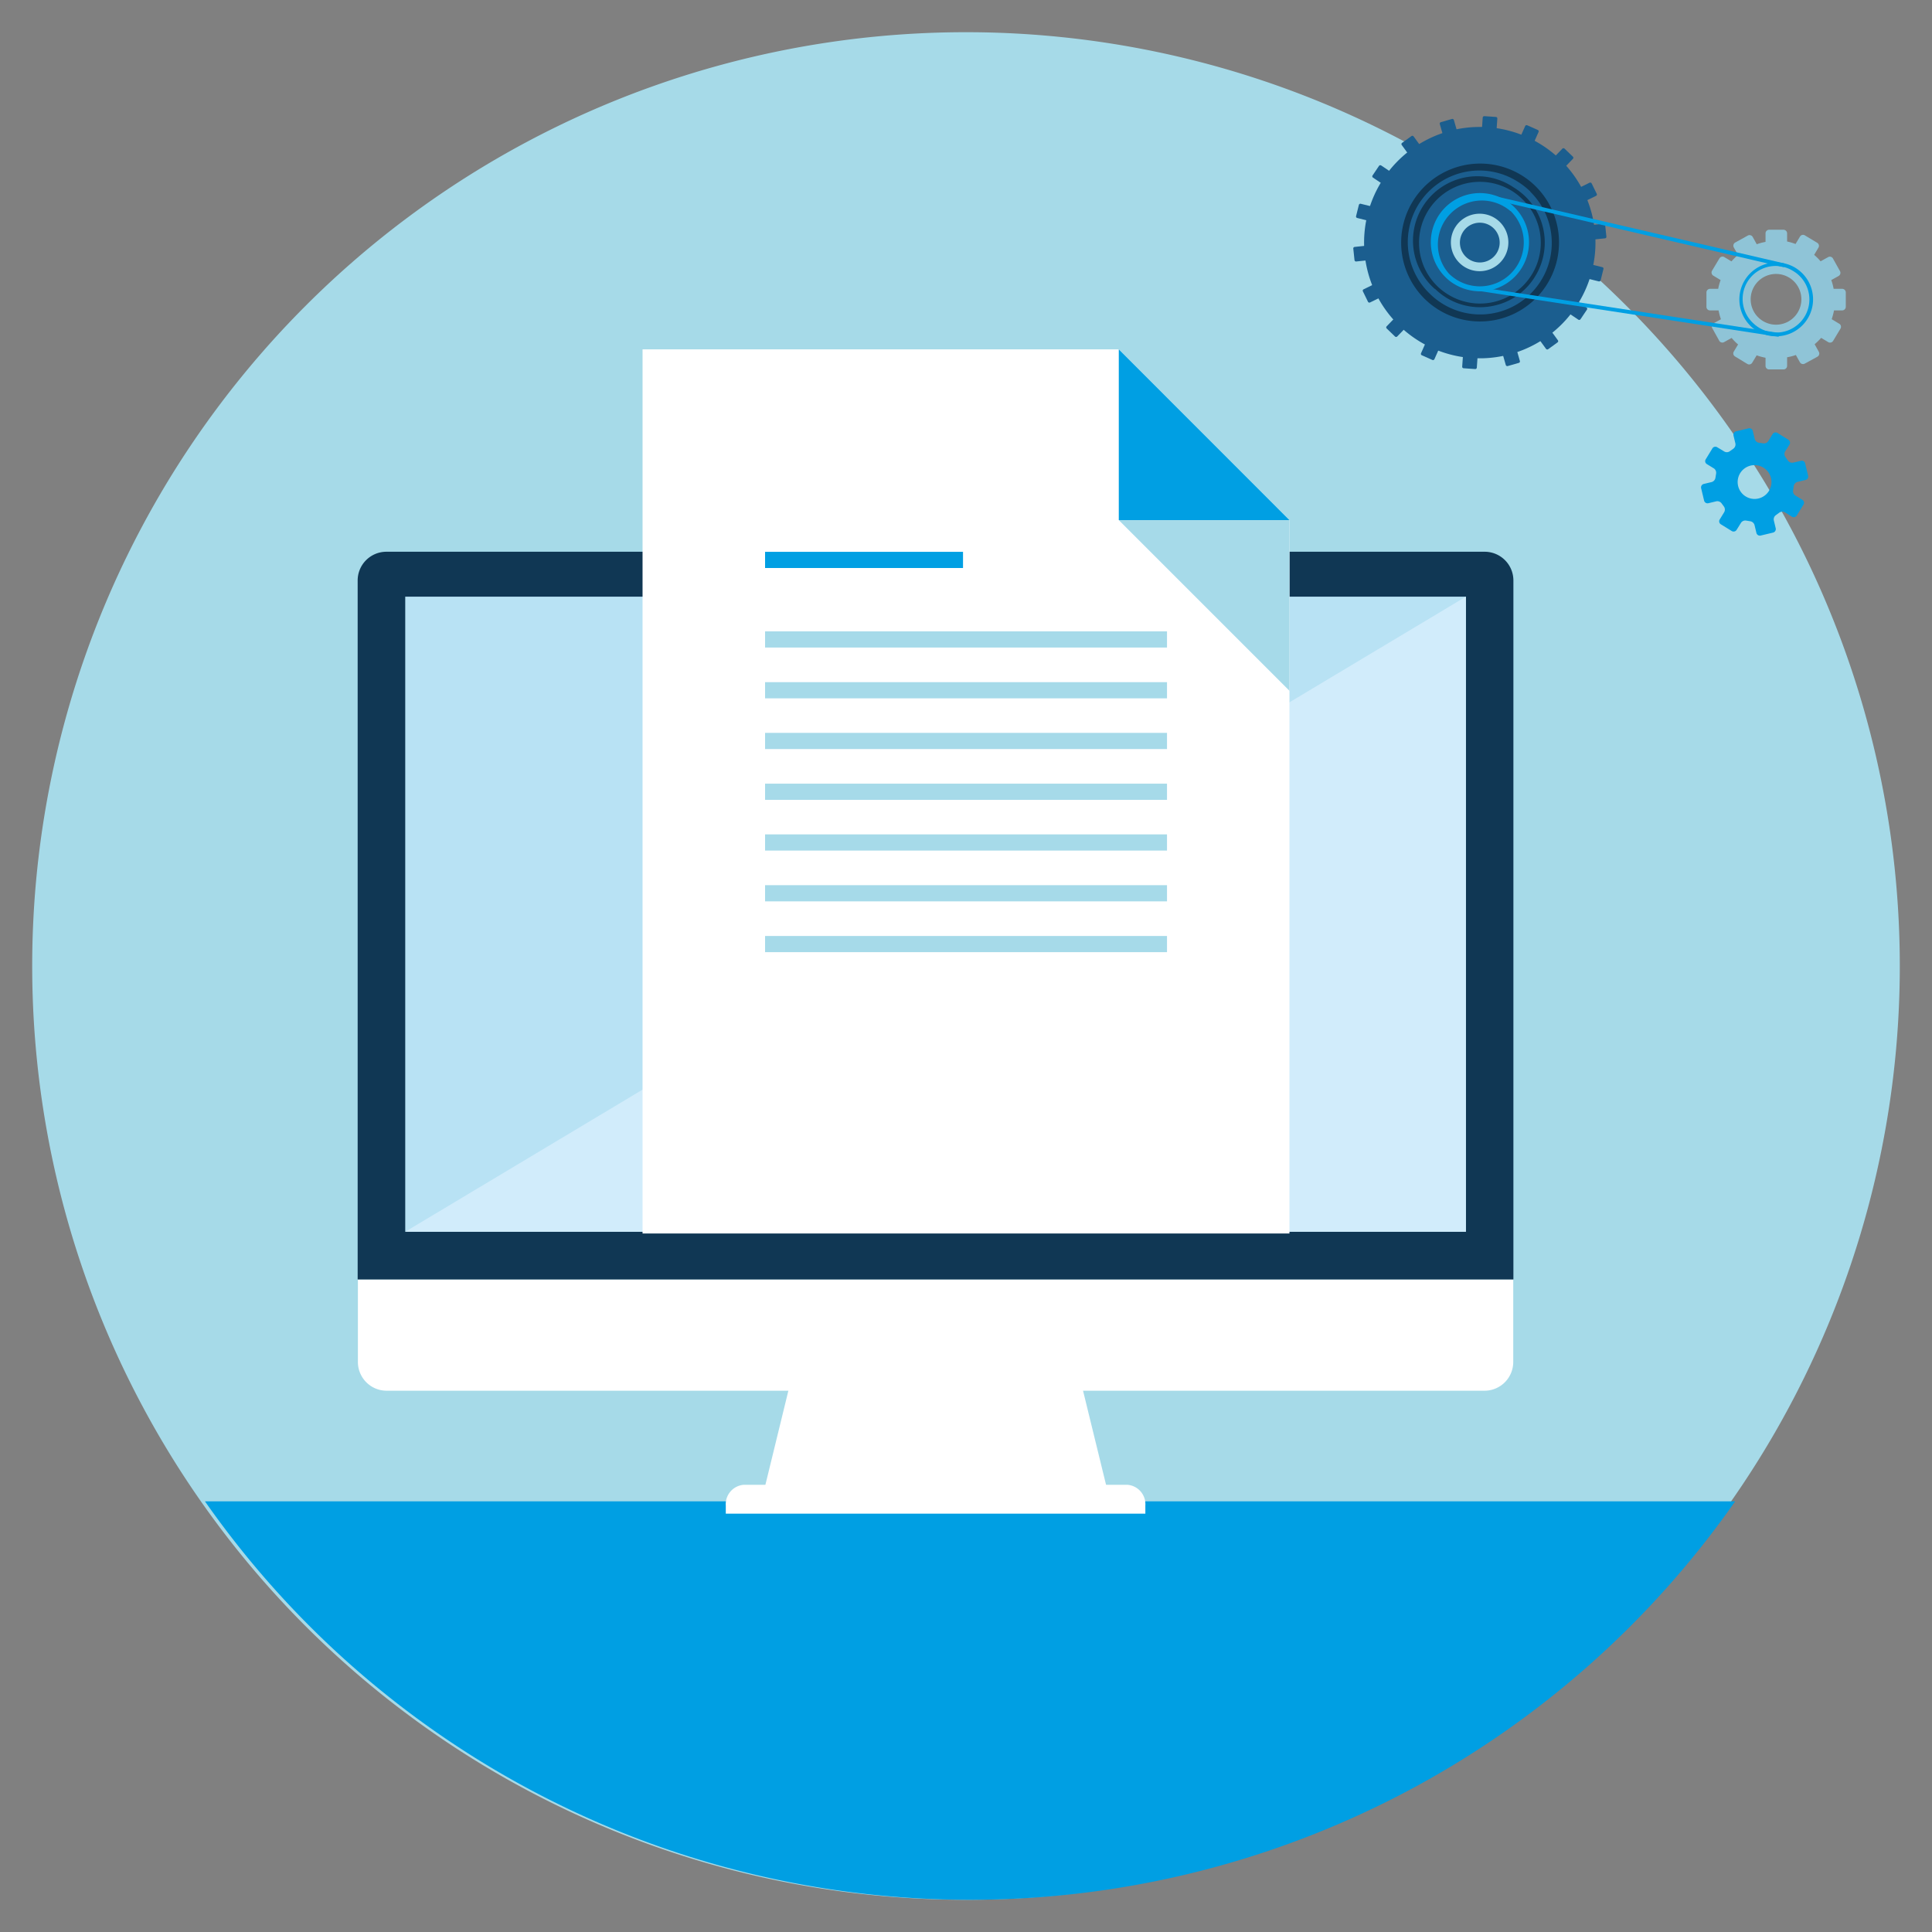 <svg id="Capa_1" data-name="Capa 1" xmlns="http://www.w3.org/2000/svg" viewBox="0 0 240 240"><rect x="0" y="0" width="240" height="240" fill="#808080" stroke="none"/><defs><style>.cls-1{fill:#a6dae8;}.cls-2{fill:#009fe3;}.cls-3{fill:#fff;}.cls-4{fill:#103754;}.cls-5{fill:#b8e2f4;}.cls-6{fill:#d1ecfb;}.cls-7{fill:#a6dae9;}.cls-8{fill:#1b5e8f;}.cls-9{fill:#8fc4d7;}</style></defs><title>Mesa de trabajo 36</title><path class="cls-1" d="M120,236A116,116,0,1,1,236,120,116,116,0,0,1,120,236Z"/><path class="cls-2" d="M25.46,186.5a116,116,0,0,0,190.09,0Z"/><path class="cls-3" d="M99.54,166.18,95,184.78h42.48q-2.28-9.3-4.55-18.6Z"/><path class="cls-3" d="M140.08,184.45H92.36a2.42,2.42,0,0,0-2.2,2.58v1h52.12v-1A2.42,2.42,0,0,0,140.08,184.45Z"/><path class="cls-3" d="M44.46,158.94v10.25A3.57,3.57,0,0,0,48,172.76H184.41a3.57,3.57,0,0,0,3.57-3.57V158.94Z"/><path class="cls-4" d="M188,158.94V72.12a3.57,3.57,0,0,0-3.57-3.58H48a3.57,3.57,0,0,0-3.57,3.58v86.82Z"/><rect class="cls-5" x="50.34" y="74.12" width="131.76" height="78.89"/><polygon class="cls-6" points="50.34 153.01 182.1 74.12 182.1 153.01 50.34 153.01"/><polygon class="cls-3" points="160.18 153.23 160.18 94.2 160.18 64.61 138.98 43.4 79.82 43.4 79.82 65.31 79.82 94.2 79.82 153.23 160.18 153.23"/><polygon class="cls-2" points="138.98 64.61 160.18 64.61 138.98 43.4 138.98 64.61"/><polygon class="cls-7" points="160.18 64.61 138.98 64.61 160.18 85.81 160.18 64.61"/><rect class="cls-2" x="95.04" y="68.55" width="24.59" height="2.01"/><rect class="cls-7" x="95.04" y="78.43" width="49.93" height="2.01"/><rect class="cls-7" x="95.04" y="84.74" width="49.93" height="2.01"/><rect class="cls-7" x="95.04" y="91.04" width="49.93" height="2.01"/><rect class="cls-7" x="95.04" y="97.35" width="49.93" height="2.01"/><rect class="cls-7" x="95.04" y="103.65" width="49.93" height="2.01"/><rect class="cls-7" x="95.04" y="109.96" width="49.93" height="2.01"/><rect class="cls-7" x="95.04" y="116.27" width="49.93" height="2.01"/><path class="cls-8" d="M193.8,19.8a14.37,14.37,0,1,0,.36,20.32A14.36,14.36,0,0,0,193.8,19.8ZM181.35,32.71a3.57,3.57,0,1,1,5-.09A3.57,3.57,0,0,1,181.35,32.71Z"/><rect class="cls-8" x="193.39" y="18.69" width="1.75" height="1.82" rx="0.18" transform="translate(45.26 145.77) rotate(-46.02)"/><rect class="cls-8" x="189.16" y="15.75" width="1.75" height="1.82" rx="0.18" transform="translate(97.59 183.53) rotate(-66.03)"/><rect class="cls-8" x="184.17" y="14.44" width="1.75" height="1.82" rx="0.18" transform="translate(156.86 198.88) rotate(-86.01)"/><rect class="cls-8" x="179.01" y="14.95" width="1.82" height="1.75" rx="0.18" transform="translate(2.62 50.26) rotate(-16.02)"/><rect class="cls-8" x="174.35" y="17.15" width="1.82" height="1.75" rx="0.18" transform="translate(22.87 106.44) rotate(-35.99)"/><rect class="cls-8" x="170.72" y="20.81" width="1.82" height="1.75" rx="0.18" transform="translate(57.77 151.93) rotate(-56.04)"/><rect class="cls-8" x="168.57" y="25.5" width="1.82" height="1.75" rx="0.18" transform="translate(102.97 184.46) rotate(-76.03)"/><rect class="cls-8" x="168.18" y="30.59" width="1.75" height="1.82" rx="0.18" transform="translate(-2.37 17.91) rotate(-6.02)"/><rect class="cls-8" x="169.54" y="35.56" width="1.75" height="1.82" rx="0.18" transform="translate(1.28 78.5) rotate(-26.04)"/><rect class="cls-8" x="172.51" y="39.77" width="1.75" height="1.82" rx="0.18" transform="translate(23.68 137.14) rotate(-46)"/><rect class="cls-8" x="176.75" y="42.71" width="1.75" height="1.82" rx="0.18" transform="translate(65.59 188.19) rotate(-66.02)"/><rect class="cls-8" x="181.73" y="44.01" width="1.75" height="1.82" rx="0.18" transform="translate(125.14 223.98) rotate(-86.03)"/><rect class="cls-8" x="186.83" y="43.58" width="1.82" height="1.75" rx="0.18" transform="translate(-4.98 53.45) rotate(-16)"/><rect class="cls-8" x="191.48" y="41.38" width="1.82" height="1.75" rx="0.18" transform="translate(11.93 121.21) rotate(-36.02)"/><rect class="cls-8" x="195.11" y="37.71" width="1.82" height="1.75" rx="0.18" transform="translate(54.53 179.63) rotate(-56.05)"/><rect class="cls-8" x="197.26" y="33.03" width="1.82" height="1.75" rx="0.18" transform="translate(117.42 218.03) rotate(-76.03)"/><rect class="cls-8" x="197.73" y="27.86" width="1.75" height="1.82" rx="0.18" transform="translate(-1.92 20.99) rotate(-6.02)"/><rect class="cls-8" x="196.37" y="22.89" width="1.75" height="1.82" rx="0.18" transform="translate(9.58 89.02) rotate(-26.04)"/><path class="cls-4" d="M178.21,35.87A8,8,0,0,1,188,23.26a8.34,8.34,0,0,1,1.49,1.15,8,8,0,0,1,1.25,9.86,7.9,7.9,0,0,1-4.93,3.65,8,8,0,0,1-6.08-.9,8.37,8.37,0,0,1-1.48-1.15Zm10.91-11.12a7.41,7.41,0,0,0-1.4-1.09,7.56,7.56,0,0,0-9.19,11.87,7.69,7.69,0,0,0,1.4,1.08,7.55,7.55,0,0,0,9.19-11.86Z"/><path class="cls-4" d="M177,37.15a9.82,9.82,0,0,1,11.93-15.43,9.63,9.63,0,0,1,1.82,1.41,9.82,9.82,0,0,1-11.93,15.42,9.9,9.9,0,0,1-1.82-1.4Zm13.1-13.36a9.22,9.22,0,0,0-1.64-1.27,8.89,8.89,0,0,0-10.81,14,8.89,8.89,0,1,0,12.45-12.7Z"/><path class="cls-9" d="M228.45,40.2l-.91-.55a8.78,8.78,0,0,0,.29-1.09h1a.45.45,0,0,0,.46-.44l0-1.78a.45.45,0,0,0-.44-.46l-1.07,0a6.73,6.73,0,0,0-.29-1.09l.9-.5a.45.45,0,0,0,.18-.61l-.87-1.56a.44.44,0,0,0-.6-.18l-.94.52a6.72,6.72,0,0,0-.8-.8l.53-.89a.44.44,0,0,0-.15-.61l-1.53-.92a.44.44,0,0,0-.61.15l-.55.92A7.17,7.17,0,0,0,222,30l0-1a.45.45,0,0,0-.44-.46l-1.79,0a.45.45,0,0,0-.45.44l0,1.07a6.73,6.73,0,0,0-1.09.29l-.5-.9a.45.45,0,0,0-.61-.18l-1.57.87a.45.45,0,0,0-.17.61l.52.93a6.8,6.8,0,0,0-.81.8l-.88-.53a.44.44,0,0,0-.61.15l-.92,1.53a.45.45,0,0,0,.15.62l.91.55a7.05,7.05,0,0,0-.3,1.09l-1,0a.45.45,0,0,0-.46.44l0,1.79a.44.44,0,0,0,.44.45l1.07,0a7.13,7.13,0,0,0,.29,1.1l-.91.5a.44.44,0,0,0-.17.6l.87,1.57a.44.44,0,0,0,.6.17l.94-.52a6.8,6.8,0,0,0,.8.81l-.53.88a.44.44,0,0,0,.15.61l1.53.93a.44.44,0,0,0,.61-.16l.55-.91a7.17,7.17,0,0,0,1.1.3l0,1a.44.44,0,0,0,.44.45l1.79,0a.44.44,0,0,0,.45-.44l0-1.07a6.7,6.7,0,0,0,1.09-.28l.5.9a.45.45,0,0,0,.61.17l1.57-.86a.45.45,0,0,0,.17-.61l-.52-.94a7.55,7.55,0,0,0,.81-.79l.88.53a.45.45,0,0,0,.61-.16l.92-1.53A.44.44,0,0,0,228.45,40.2ZM219,39.88a3.15,3.15,0,1,1,4.32-1.07A3.14,3.14,0,0,1,219,39.88Z"/><path class="cls-2" d="M223.75,57.24l-1,.23a.64.64,0,0,1-.65-.26l-.29-.41a.66.66,0,0,1-.06-.71l.55-.87a.44.44,0,0,0-.15-.6l-1.35-.84a.44.44,0,0,0-.6.14l-.54.88a.63.63,0,0,1-.65.27l-.5-.07a.64.64,0,0,1-.53-.47l-.24-1a.44.44,0,0,0-.53-.32l-1.55.37a.43.43,0,0,0-.32.52l.24,1a.66.66,0,0,1-.27.65l-.41.29a.62.62,0,0,1-.7.05l-.88-.53a.43.43,0,0,0-.6.14l-.83,1.36a.42.42,0,0,0,.14.59l.88.54a.66.66,0,0,1,.27.65l-.08.5a.66.66,0,0,1-.46.54l-1,.24a.44.44,0,0,0-.32.52l.37,1.55a.44.44,0,0,0,.53.32l1-.24a.66.66,0,0,1,.65.27l.3.41a.66.66,0,0,1,0,.7l-.54.88a.43.43,0,0,0,.14.6l1.36.84a.44.44,0,0,0,.6-.15l.54-.87a.64.64,0,0,1,.65-.28l.49.08a.66.66,0,0,1,.54.46l.24,1a.44.44,0,0,0,.52.32l1.55-.37a.45.45,0,0,0,.33-.52l-.24-1a.64.64,0,0,1,.26-.65l.41-.3a.67.67,0,0,1,.71-.05l.87.55a.45.45,0,0,0,.6-.15l.84-1.36a.43.43,0,0,0-.14-.59l-.88-.54a.64.64,0,0,1-.27-.66l.07-.49a.65.65,0,0,1,.47-.54l1-.24a.43.43,0,0,0,.32-.52l-.37-1.55A.42.42,0,0,0,223.75,57.24Zm-5.29,4.68A2.1,2.1,0,1,1,220,59.39,2.1,2.1,0,0,1,218.46,61.92Z"/><path class="cls-8" d="M182.55,32.25a2.47,2.47,0,1,1,3.39-.84A2.47,2.47,0,0,1,182.55,32.25Z"/><path class="cls-2" d="M217.43,40.46A4.59,4.59,0,0,1,223,33.25a5,5,0,0,1,.85.66,4.59,4.59,0,0,1-5.58,7.21,4.51,4.51,0,0,1-.85-.66Zm6.09-6.21a3.92,3.92,0,0,0-.76-.58,4.1,4.1,0,0,0-5,6.45,4.41,4.41,0,0,0,.76.59,4.11,4.11,0,0,0,5-6.46Z"/><path class="cls-2" d="M184.93,24.63a.23.23,0,0,1-.07-.22.24.24,0,0,1,.28-.18l36.46,8.48a.24.24,0,0,1,.17.29.23.23,0,0,1-.28.17L185,24.69a.2.2,0,0,1-.11-.06Z"/><path class="cls-2" d="M182.19,35.86a.21.21,0,0,1-.06-.2.23.23,0,0,1,.26-.2l38.47,5.88a.24.24,0,1,1-.07.47l-38.47-5.88a.24.24,0,0,1-.13-.07Z"/><path class="cls-2" d="M179.59,34.46a6.1,6.1,0,1,1,1.12.86,5.56,5.56,0,0,1-1.12-.86Zm8.06-8.22A5.46,5.46,0,0,0,180,34a5.91,5.91,0,0,0,1,.78,5.46,5.46,0,0,0,6.64-8.58Z"/></svg>
